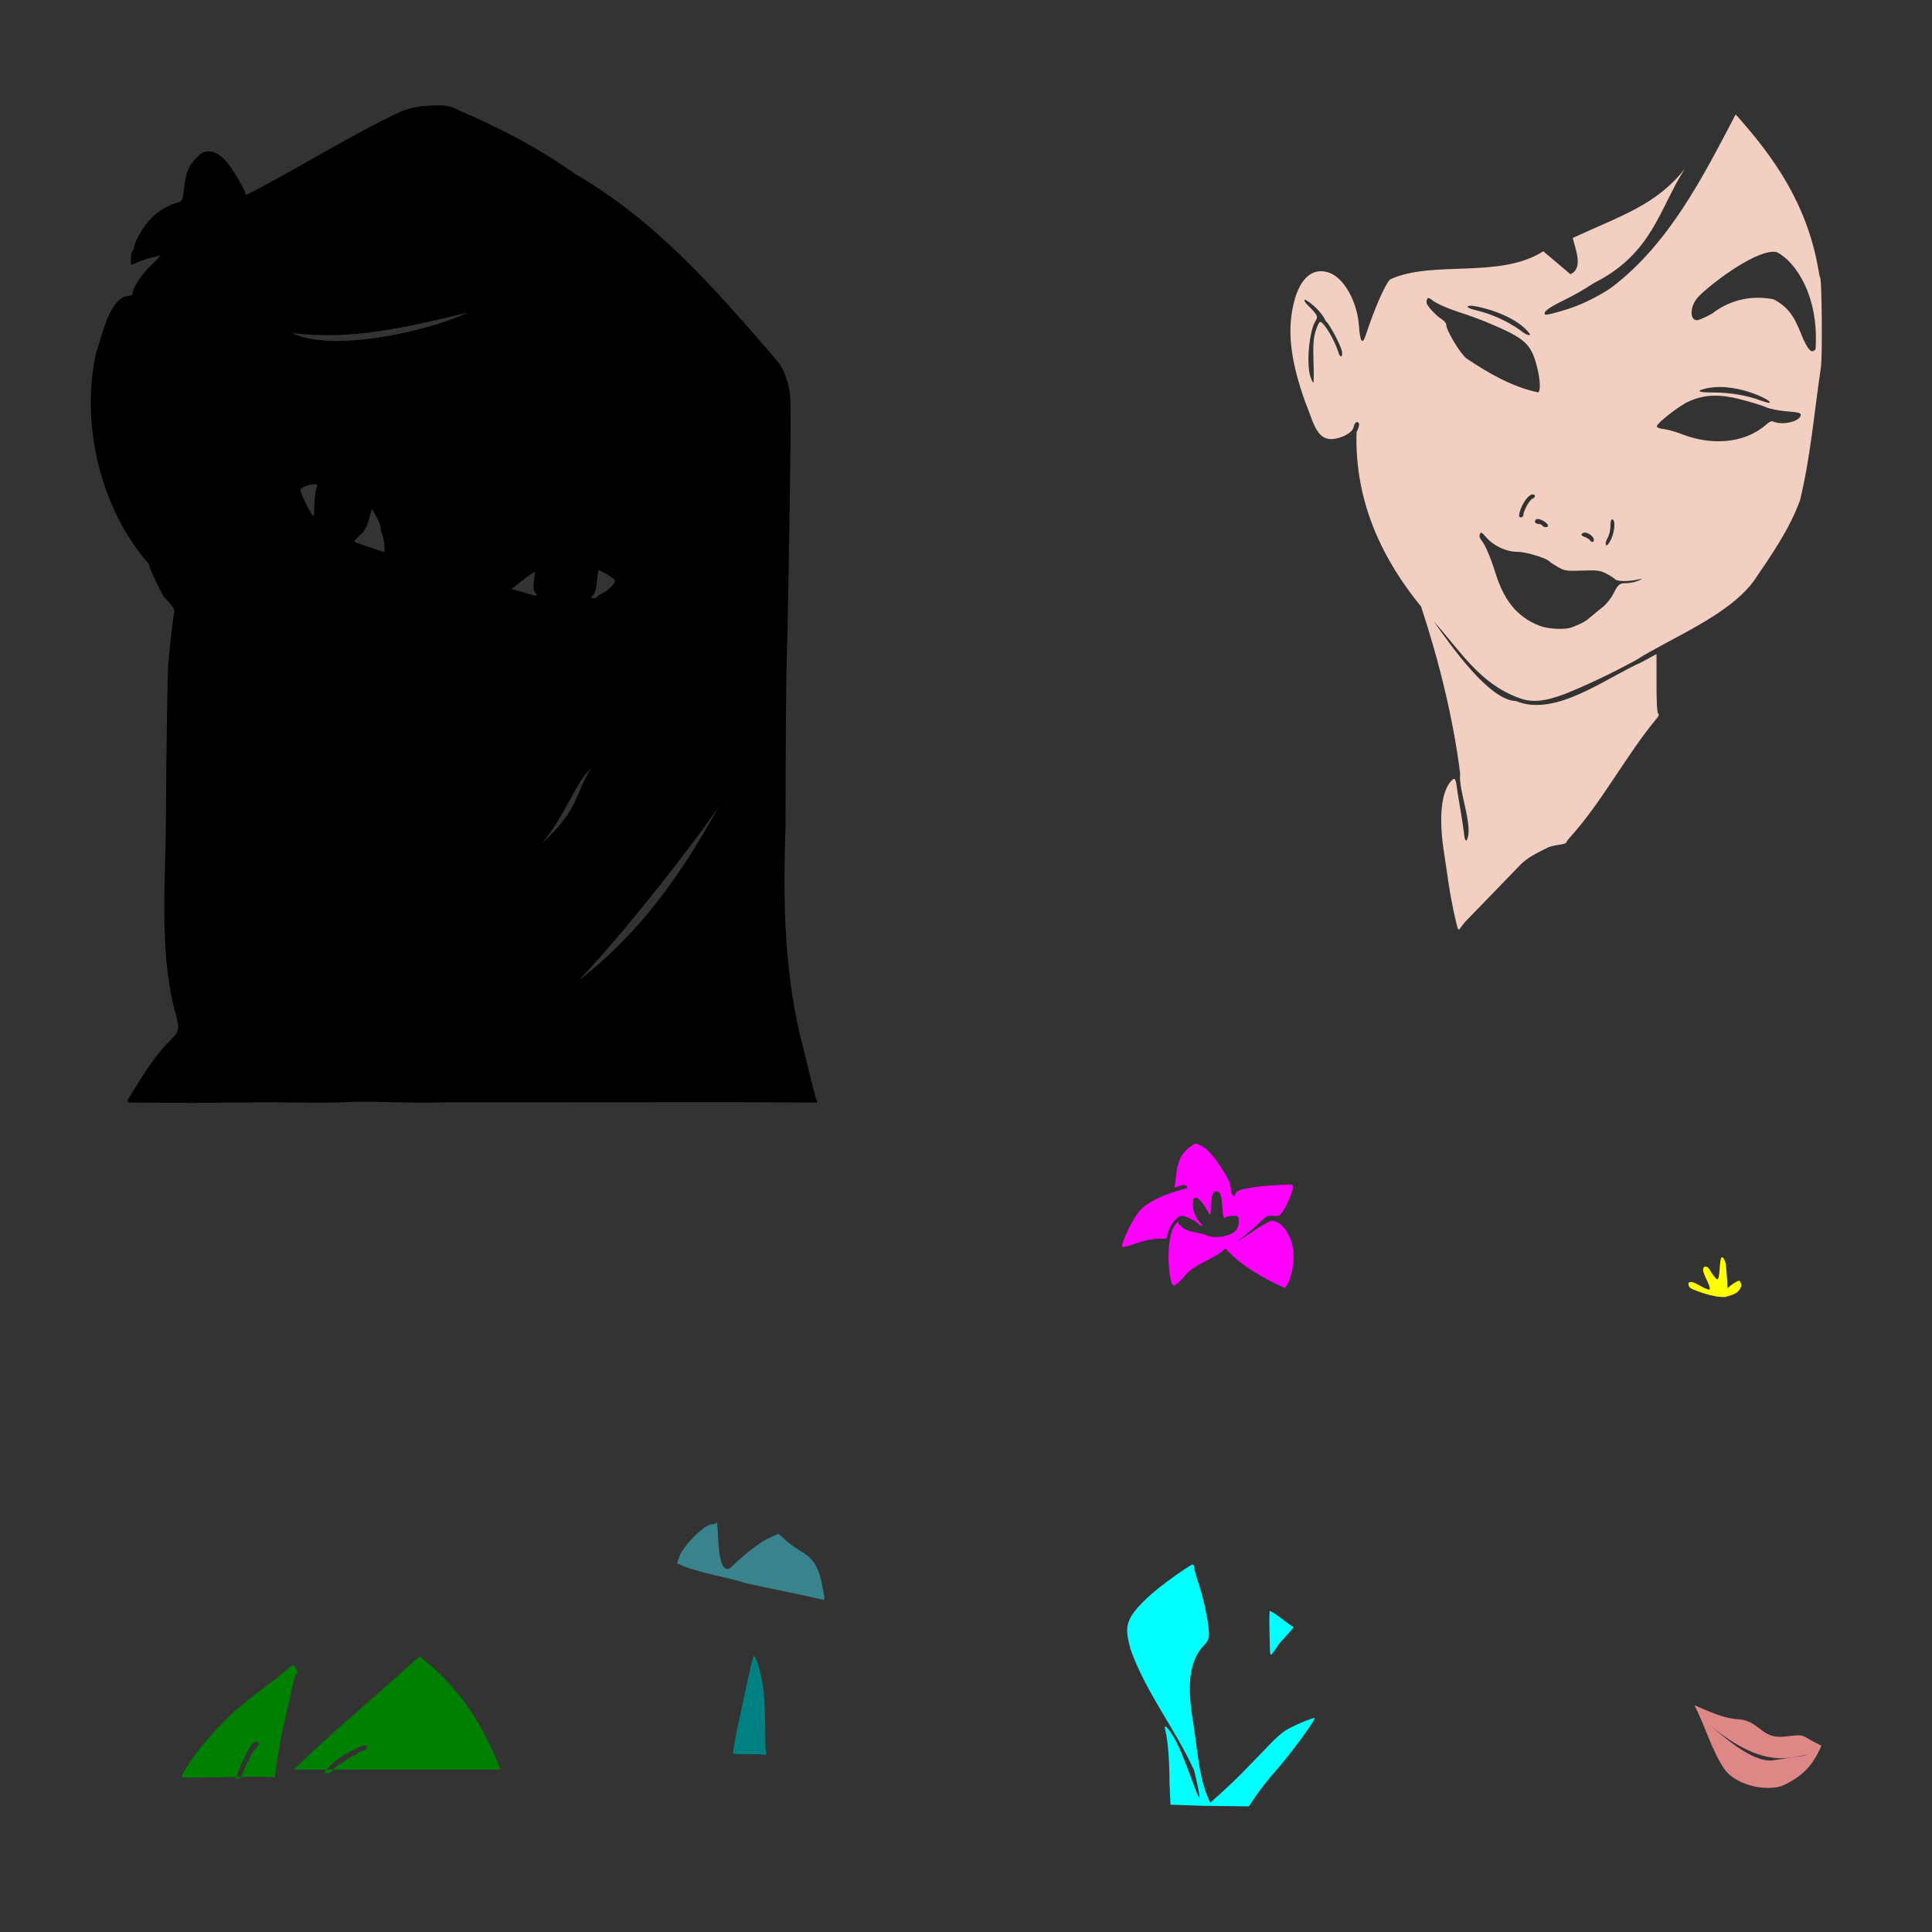 <?xml version="1.0" encoding="UTF-8" standalone="no"?>
<!-- Created with Inkscape (http://www.inkscape.org/) -->

<svg
   xmlns:dc="http://purl.org/dc/elements/1.1/"
   xmlns:cc="http://creativecommons.org/ns#"
   xmlns:rdf="http://www.w3.org/1999/02/22-rdf-syntax-ns#"
   xmlns:svg="http://www.w3.org/2000/svg"
   xmlns="http://www.w3.org/2000/svg"
   xmlns:sodipodi="http://sodipodi.sourceforge.net/DTD/sodipodi-0.dtd"
   xmlns:inkscape="http://www.inkscape.org/namespaces/inkscape"
   width="1080"
   height="1080"
   id="svg2"
   version="1.1"
   inkscape:version="0.47 r22583"
   sodipodi:docname="PongoHat.svg">
  <rect width="100%" height="100%" fill="#333333" stroke="none"/>
  <defs
     id="defs4">
    <inkscape:perspective
       sodipodi:type="inkscape:persp3d"
       inkscape:vp_x="0 : 526.18109 : 1"
       inkscape:vp_y="0 : 1000 : 0"
       inkscape:vp_z="744.09448 : 526.18109 : 1"
       inkscape:persp3d-origin="372.04724 : 350.78739 : 1"
       id="perspective10" />
    <inkscape:perspective
       id="perspective2820"
       inkscape:persp3d-origin="0.5 : 0.33333333 : 1"
       inkscape:vp_z="1 : 0.5 : 1"
       inkscape:vp_y="0 : 1000 : 0"
       inkscape:vp_x="0 : 0.5 : 1"
       sodipodi:type="inkscape:persp3d" />
    <inkscape:perspective
       id="perspective3463"
       inkscape:persp3d-origin="0.5 : 0.33333333 : 1"
       inkscape:vp_z="1 : 0.5 : 1"
       inkscape:vp_y="0 : 1000 : 0"
       inkscape:vp_x="0 : 0.5 : 1"
       sodipodi:type="inkscape:persp3d" />
    <inkscape:perspective
       id="perspective4272"
       inkscape:persp3d-origin="0.5 : 0.33333333 : 1"
       inkscape:vp_z="1 : 0.5 : 1"
       inkscape:vp_y="0 : 1000 : 0"
       inkscape:vp_x="0 : 0.5 : 1"
       sodipodi:type="inkscape:persp3d" />
    <inkscape:perspective
       id="perspective4506"
       inkscape:persp3d-origin="0.5 : 0.33333333 : 1"
       inkscape:vp_z="1 : 0.5 : 1"
       inkscape:vp_y="0 : 1000 : 0"
       inkscape:vp_x="0 : 0.5 : 1"
       sodipodi:type="inkscape:persp3d" />
    <inkscape:perspective
       id="perspective4594"
       inkscape:persp3d-origin="0.5 : 0.33333333 : 1"
       inkscape:vp_z="1 : 0.5 : 1"
       inkscape:vp_y="0 : 1000 : 0"
       inkscape:vp_x="0 : 0.5 : 1"
       sodipodi:type="inkscape:persp3d" />
    <inkscape:perspective
       id="perspective4831"
       inkscape:persp3d-origin="0.5 : 0.33333333 : 1"
       inkscape:vp_z="1 : 0.5 : 1"
       inkscape:vp_y="0 : 1000 : 0"
       inkscape:vp_x="0 : 0.5 : 1"
       sodipodi:type="inkscape:persp3d" />
    <inkscape:perspective
       id="perspective5432"
       inkscape:persp3d-origin="0.5 : 0.33333333 : 1"
       inkscape:vp_z="1 : 0.5 : 1"
       inkscape:vp_y="0 : 1000 : 0"
       inkscape:vp_x="0 : 0.5 : 1"
       sodipodi:type="inkscape:persp3d" />
    <inkscape:perspective
       id="perspective5446"
       inkscape:persp3d-origin="0.5 : 0.33333333 : 1"
       inkscape:vp_z="1 : 0.5 : 1"
       inkscape:vp_y="0 : 1000 : 0"
       inkscape:vp_x="0 : 0.5 : 1"
       sodipodi:type="inkscape:persp3d" />
    <inkscape:perspective
       id="perspective5460"
       inkscape:persp3d-origin="0.5 : 0.33333333 : 1"
       inkscape:vp_z="1 : 0.5 : 1"
       inkscape:vp_y="0 : 1000 : 0"
       inkscape:vp_x="0 : 0.5 : 1"
       sodipodi:type="inkscape:persp3d" />
    <inkscape:perspective
       id="perspective6129"
       inkscape:persp3d-origin="0.5 : 0.33333333 : 1"
       inkscape:vp_z="1 : 0.5 : 1"
       inkscape:vp_y="0 : 1000 : 0"
       inkscape:vp_x="0 : 0.5 : 1"
       sodipodi:type="inkscape:persp3d" />
    <inkscape:perspective
       id="perspective6151"
       inkscape:persp3d-origin="0.5 : 0.33333333 : 1"
       inkscape:vp_z="1 : 0.5 : 1"
       inkscape:vp_y="0 : 1000 : 0"
       inkscape:vp_x="0 : 0.5 : 1"
       sodipodi:type="inkscape:persp3d" />
    <inkscape:perspective
       id="perspective6219"
       inkscape:persp3d-origin="0.5 : 0.33333333 : 1"
       inkscape:vp_z="1 : 0.5 : 1"
       inkscape:vp_y="0 : 1000 : 0"
       inkscape:vp_x="0 : 0.5 : 1"
       sodipodi:type="inkscape:persp3d" />
  </defs>
  <sodipodi:namedview
     id="base"
     pagecolor="#ffffff"
     bordercolor="#666666"
     borderopacity="1.0"
     inkscape:pageopacity="0.0"
     inkscape:pageshadow="2"
     inkscape:zoom="0.16040848"
     inkscape:cx="2297.6469"
     inkscape:cy="29.814283"
     inkscape:document-units="in"
     inkscape:current-layer="layer1"
     showgrid="false"
     units="in"
     inkscape:showpageshadow="false"
     borderlayer="false"
     inkscape:window-width="1280"
     inkscape:window-height="747"
     inkscape:window-x="-4"
     inkscape:window-y="-4"
     inkscape:window-maximized="1"
     showguides="true"
     inkscape:guide-bbox="true" />
  <g
     inkscape:label="Layer 1"
     inkscape:groupmode="layer"
     id="layer1"
     transform="translate(0,27.64)">
    <path
       style="fill:#000000"
       d="m 244.075,31.302 c -7.941,0.062 -13.418,0.952 -19.389,3.139 -28.722,13.337 -61.465,34.101 -87.243,46.987 0,-2.377 -7.789,-15.535 -11.482,-19.406 -5.659,-5.931 -11.138,-6.672 -15.528,-2.082 -5.108,5.341 -6.325,8.097 -7.386,16.686 -0.969,7.838 -1.133,8.257 -3.525,8.897 -5.582,1.493 -11.433,5.033 -15.528,9.384 -4.096,4.352 -8.998,12.923 -8.998,15.746 0,0.714 -0.418,1.551 -0.923,1.863 -0.863,0.533 -1.364,7.806 -0.537,7.806 0.211,0 2.176,-0.766 4.365,-1.695 2.189,-0.929 5.216,-1.935 6.732,-2.233 1.515,-0.298 3.59,-0.839 4.6,-1.209 1.01,-0.37 -0.961,1.919 -4.381,5.086 -5.637,5.22 -10.777,13.051 -10.777,16.435 0,0.583 -1.149,1.058 -2.552,1.058 -10.876,1.499 -14.695,23.952 -17.694,31.358 -9.054,40.233 2.34,87.814 29.445,118.567 0.025,2.033 6.983,16.864 8.796,18.751 4.073,4.241 5.812,6.778 5.422,7.873 -0.521,1.462 -2.204,15.58 -3.374,28.253 -0.49,5.304 -1.102,44.562 -1.36,87.243 -0.153,34.595 -3.834,73.137 4.801,106.984 3.184,11.899 3.248,11.622 -4.23,19.07 -8.866,9.19 -15.18,20.705 -22.008,31.442 0,0.758 0.387,1.371 0.856,1.377 31.297,0.274 47.681,0.237 54.609,0 l 10.139,0 c 20.243,-0.559 40.555,0.726 60.786,-0.403 16.779,-0.323 33.786,0.966 50.462,0.285 l 162.734,-0.101 45.98,0.235 -0.806,-2.535 c -0.445,-1.394 -1.471,-5.211 -2.266,-8.494 -1.939,-8.003 -5.791,-23.566 -6.816,-27.548 -8.911,-39.291 -9.213,-75.746 -7.873,-116.637 -0.002,-40.66 0.308,-82.612 0.688,-93.219 0.38,-10.607 1.091,-47.777 1.595,-82.609 0.828,-57.291 0.777,-63.915 -0.571,-69.348 -1.921,-7.744 -3.853,-11.478 -8.813,-17.073 C 398.899,132.976 366.596,95.8 321.514,69.594 300.345,54.762 280.623,44.45 256.934,34.223 251.791,31.613 250.199,31.254 244.075,31.302 z m 17.19,115.831 c -17.973,9.02 -73.897,23.025 -98.054,11.415 33.956,4.091 64.098,-3.227 98.054,-11.415 z m -85.614,95.905 c 0.413,0.005 0.767,0.059 1.041,0.151 0.809,0.271 0.874,0.873 0.218,2.098 -0.504,0.942 -1.024,4.823 -1.142,8.629 -0.118,3.806 -0.254,6.916 -0.302,6.916 -0.742,3.9e-4 -3.443,-4.463 -5.473,-9.048 -2.515,-5.682 -2.535,-5.861 -0.806,-6.883 1.698,-1.003 4.242,-1.75 6.027,-1.847 0.149,-0.008 0.299,-0.018 0.436,-0.017 z m 32.214,13.749 2.434,4.18 c 1.344,2.293 2.451,5.086 2.451,6.211 0,1.125 0.351,2.742 0.789,3.592 0.438,0.851 1.019,3.51 1.276,5.909 0.257,2.399 0.199,4.333 -0.117,4.298 -0.317,-0.035 -2.846,-0.882 -5.624,-1.88 -2.778,-0.998 -6.399,-2.231 -8.041,-2.736 -1.642,-0.505 -2.971,-1.157 -2.971,-1.444 0,-0.287 1.494,-1.883 3.324,-3.559 2.491,-2.282 3.722,-4.504 4.902,-8.813 l 1.578,-5.758 z m 126.726,34.346 c 1.101,0 7.495,3.755 8.545,5.019 1.052,1.268 0.856,1.852 -1.326,4.13 -1.399,1.46 -3.731,3.157 -5.187,3.76 -1.456,0.603 -2.652,1.453 -2.652,1.897 0,0.444 -0.892,0.806 -1.981,0.806 -1.905,0 -1.914,-0.054 -0.353,-1.779 1.056,-1.166 1.784,-3.893 2.098,-7.806 0.265,-3.308 0.653,-6.027 0.856,-6.027 z m -35.471,0.688 -0.604,5.154 c -0.425,3.614 -0.252,5.572 0.571,6.564 1.573,1.896 0.997,2.196 -2.3,1.175 -1.515,-0.469 -4.575,-1.354 -6.782,-1.964 l -4.012,-1.108 4.012,-3.257 c 2.207,-1.795 5.163,-4.012 6.564,-4.919 l 2.552,-1.645 z m 31.174,110.157 c -8.452,12.828 -6.314,23.029 -27.615,41.884 11.673,-12.325 19.175,-34.57 27.615,-41.884 z m 72.353,20.296 c -8.452,12.828 -32.011,62.062 -79.017,98.054 33.956,-35.895 73.622,-89.865 79.017,-98.054 z"
       id="path5616" />
    <path
       id="path5707"
       style="fill:#008000;fill-opacity:1"
       d="m 163.786,903.441 c 0.267,-0.012 0.484,0.062 0.671,0.218 1.348,1.119 2.295,4.516 1.259,4.516 -0.422,0 -1.247,2.384 -1.83,5.288 -3.553,16.017 -7.706,31.894 -9.669,48.213 l -0.436,4.197 c -11.865,-0.928 -42.767,0.717 -52.426,0.017 6.091,-13.457 24.462,-33.219 35.454,-41.632 7.451,-6.482 15.962,-11.748 23.267,-18.382 1.717,-1.62 2.91,-2.405 3.71,-2.434 z m -20.48,42.438 c -0.762,0.073 -1.745,0.608 -2.585,1.561 -1.754,1.989 -8.041,15.406 -8.041,17.156 0,0.705 -0.527,1.515 -1.158,1.796 -0.631,0.281 -0.144,0.415 1.074,0.302 1.727,-0.16 2.54,-1.11 3.676,-4.331 0.802,-2.273 1.683,-4.347 1.964,-4.6 0.281,-0.253 1.047,-1.769 1.696,-3.374 0.649,-1.605 1.957,-3.626 2.921,-4.499 0.964,-0.873 1.763,-2.141 1.763,-2.82 0,-0.872 -0.548,-1.265 -1.309,-1.192 z m 91.478,-47.466 c 22.322,17.641 35.024,37.79 44.994,63.142 l -115.614,0.024 c 21.549,-20.897 43.152,-38.682 65.315,-58.801 2.578,-2.394 4.965,-4.359 5.305,-4.365 z m -30.955,49.572 c -1.692,0 -10.667,4.681 -15.125,7.89 -2.873,2.068 -7.336,6.576 -7.336,7.403 0,0.174 0.789,0.319 1.763,0.319 0.974,0 2.582,-1.037 3.576,-2.3 0.993,-1.263 2.056,-2.283 2.367,-2.283 0.311,0 2.29,-1.238 4.381,-2.753 2.092,-1.515 4.354,-2.77 5.036,-2.77 0.682,0 1.242,-0.374 1.242,-0.839 0,-0.465 1.238,-1.111 2.753,-1.444 2.809,-0.617 3.893,-3.223 1.343,-3.223 z" />
    <path
       style="fill:#ffff00"
       d="m 962.555,675.174 c -1.689,0.219 -0.733,14.448 -3.088,12.072 -1.241,-1.258 -2.697,-3.253 -3.19,-4.215 -1.836,-3.585 -3.93,-3.068 -4.23,-1.309 -0.471,2.761 4.579,9.563 3.624,11.569 -3.51,-0.198 -9.54,-5.989 -11.749,-3.78 -0.25,0.25 -0.126,2.264 1.307,3.041 2.699,1.463 13.178,5.324 19.206,4.835 4.695,-1.518 7.077,-1.548 8.967,-6.028 0.244,-1.278 -0.828,-3.091 -1.044,-3.091 -1.215,0 -4.524,2.257 -6.648,4.197 -0.07,-3.537 -0.787,-11.936 -0.957,-13.564 -0.786,-2.788 -1.521,-3.815 -2.199,-3.727 z"
       id="path5545"
       sodipodi:nodetypes="ccsscssccsccc" />
    <path
       style="fill:#39848c;fill-opacity:1"
       d="m 460.583,863.763 c -0.347,-1.641 -0.955,-4.844 -1.349,-7.117 -3.54,-16.12 -10.097,-14.602 -20.047,-23.257 l -3.949,-3.64 -3.887,1.686 c -5.989,2.597 -13.686,8.363 -22.314,16.716 -4.206,4.072 -6.94,-1.482 -7.562,-15.359 -0.261,-5.821 -0.65,-10.068 -0.865,-9.436 -0.215,0.631 -1.503,1.148 -2.864,1.148 -3.772,0 -15.905,11.975 -17.789,17.558 l -1.432,4.242 4.266,1.854 c 2.346,1.019 10.051,3.183 17.123,4.808 7.071,1.625 13.684,3.281 14.694,3.68 1.01,0.399 4.316,1.213 7.347,1.809 3.031,0.596 6.957,1.421 8.724,1.835 1.768,0.414 6.727,1.459 11.02,2.323 4.293,0.864 10.079,2.113 12.857,2.776 2.778,0.662 5.413,1.239 5.855,1.281 0.442,0.043 0.519,-1.266 0.172,-2.908 z"
       id="path5500"
       sodipodi:nodetypes="cccccsssscccsssssssc" />
    <path
       id="path5595"
       style="fill:#00ffff;fill-opacity:1"
       d="m 666.237,846.966 c -10.615,6.676 -27.315,18.658 -33.625,28.454 -3.18,5.557 -3.299,8.777 -0.688,18.785 8.612,24.333 25.099,44.703 35.706,68.055 8.695,37.921 -4.055,-6.333 -11.331,-18.617 -2.531,-4.069 -4.19,-6.184 -4.835,-6.211 -0.387,-0.017 -0.413,0.719 -0.034,2.233 1.453,5.788 2.307,16.625 2.333,29.562 l 0.537,11.969 18.6,0.638 25.231,0.302 3.257,-4.868 c 3.281,-4.895 6.332,-8.721 14.588,-18.365 7.909,-9.239 20.106,-26.188 18.852,-26.188 -1.75,0 -12.799,4.766 -16.267,7.017 -2.037,1.323 -5.7,4.531 -8.142,7.118 -2.442,2.587 -9.72,10.104 -16.183,16.703 -5.025,5.132 -13.03,12.481 -17.672,16.467 -5.398,-10.839 -6.563,-22.941 -8.18,-34.9 -0.46,-3.536 -1.225,-8.905 -1.712,-11.936 -3.324,-20.656 -1.346,-33.185 6.53,-41.28 1.895,-1.948 2.621,-3.601 2.619,-5.959 -0.005,-5.584 -2.664,-18.854 -5.523,-27.531 -1.504,-4.563 -2.736,-8.893 -2.736,-9.636 0,-1.308 -0.447,-1.914 -1.326,-1.813 z m 43.684,25.833 c -0.753,0 -0.067,19.43 -0.034,21.521 0.083,5.272 1.002,2.678 3.71,-0.907 2.582,-4.268 6.721,-7.372 9.518,-11.466 -4.455,-2.738 -8.543,-6.643 -13.195,-9.149 z" />
    <path
       style="fill:#de8787;fill-opacity:1"
       d="m 947.186,925.702 c 6.295,11.808 9.285,24.625 16.921,35.84 5.978,8.011 21.13,12.416 31.795,9.25 12.232,-5.497 17.786,-12.056 22.277,-22.579 -13,-6.237 -7.422,-6.527 -21.219,-5.019 -12.901,1.055 -13.209,-9.174 -25.779,-9.797 -9.395,-0.466 -22.865,-7.695 -23.995,-7.695 z m 7.786,10.338 c 33.089,27.738 47.549,17.137 55.287,17.494 -1.443,0.145 -18.378,2.804 -19.736,2.915 -11.724,0.959 -28.12,-14.296 -35.551,-20.408 z"
       id="path5800"
       sodipodi:nodetypes="cccccscccsc" />
    <path
       style="fill:#ff00ff;fill-opacity:1"
       d="m 667.828,611.732 c -11.489,6.533 -9.486,15.999 -11.415,24.61 l 2.938,-1.024 c 2.126,-0.741 3.221,-0.741 3.945,-0.017 1.03,1.03 0.815,1.165 -3.441,2.3 -10.379,2.768 -19.144,7.256 -22.898,11.717 -3.688,4.383 -9.701,16.642 -9.703,19.792 -4e-4,0.684 2.733,0.099 7.571,-1.612 4.66,-1.648 9.404,-2.669 12.355,-2.669 l 4.801,0 1.007,-3.744 c 1.118,-4.151 5.304,-9.115 7.689,-9.115 1.85,0 8.453,3.267 9.266,4.583 0.317,0.512 1.077,0.906 1.679,0.89 0.7,-0.019 0.596,-0.424 -0.285,-1.142 -2.521,-2.051 -4.6,-6.87 -4.6,-10.677 0,-6.562 3.963,-4.383 9.048,4.969 0.813,1.496 1.018,0.805 1.041,-3.727 0.032,-6.575 1.707,-9.726 4.331,-8.125 1.291,0.788 1.758,2.571 2.115,8.007 0.39,5.932 0.678,6.87 1.847,6.127 0.758,-0.482 2.706,-0.882 4.348,-0.89 2.808,-0.013 2.988,0.18 2.988,3.24 0,1.895 -0.706,4.008 -1.696,5.07 -2.958,3.175 -11.264,4.617 -15.931,2.77 -5.534,-2.563 -12.815,-1.051 -16.602,-7.689 l -1.595,2.115 c -3.385,4.487 -4.466,18.69 -2.266,29.764 1.007,5.068 1.702,4.989 7.336,-0.873 4.934,-7.413 17.996,-10.291 23.284,-16.2 8.412,9.582 21.918,17.188 33.306,22.142 0.317,0.028 1.446,-1.989 2.518,-4.482 2.648,-7.806 3.427,-17.677 -0.42,-25.197 -2.941,-5.261 -6.232,-7.924 -9.787,-7.924 -6.327,2.764 -12.718,8.057 -19.02,11.818 1.167,-1.085 10.101,-8.282 11.566,-9.703 3.792,-4.01 5.29,-4.991 7.37,-4.851 1.435,0.096 3.279,0.137 4.113,0.084 2.592,-0.943 7.911,-12.601 8.125,-15.897 0,-1.87 -0.248,-1.908 -10.324,-1.259 -13.503,0.869 -21.265,2.481 -21.655,4.499 -0.699,3.612 -2.904,0.689 -2.904,-3.844 0,-3.615 -9.883,-18.408 -14.353,-21.488 -2.415,-1.664 -4.136,-2.456 -5.691,-2.35 z"
       id="path6191" />
    <path
       id="path5719"
       style="fill:#f2cfc1;fill-opacity:1"
       d="m 827.934,270.152 c 0.496,-0.025 1.274,0.747 2.854,2.568 4.219,4.864 11.293,8.125 17.643,8.125 4.709,0 16.516,3.637 17.878,5.506 0.253,0.346 2.31,1.683 4.583,2.971 3.838,2.176 4.813,2.316 13.614,1.998 8.237,-0.298 9.974,-0.083 13.262,1.595 2.08,1.061 4.4,2.537 5.154,3.29 1.371,1.371 8.263,1.29 13.9,-0.168 1.476,-0.382 1.181,-0.079 -0.806,0.839 -1.7,0.785 -4.593,1.436 -6.429,1.444 -4.342,0.018 -4.941,0.475 -7.705,5.943 -1.277,2.526 -3.907,5.837 -5.842,7.353 -1.935,1.515 -4.969,4.011 -6.748,5.54 -3.088,2.654 -4.6,3.49 -10.408,5.825 -3.742,1.504 -13.307,1.102 -18.08,-0.755 -13.878,-5.296 -20.43,-15.693 -24.811,-29.445 -2.51,-8.295 -5.958,-16.326 -7.94,-18.516 -0.881,-0.973 -1.213,-2.261 -0.823,-3.257 0.21,-0.534 0.408,-0.841 0.705,-0.856 z m 57.697,-0.067 c 1.884,-0.111 4.937,1.767 5.305,3.676 0.333,1.729 -1.205,2.159 -2.166,0.604 -0.331,-0.536 -1.659,-1.371 -2.955,-1.863 -1.831,-0.696 -2.114,-1.143 -1.259,-1.998 0.263,-0.263 0.64,-0.394 1.074,-0.42 z m 15.528,-7.386 c 0.086,-0.008 0.169,-0.001 0.269,0.034 1.632,0.571 1.247,6.482 -0.705,10.811 -1.591,3.528 -3.222,4.814 -3.156,2.484 0.018,-0.631 0.621,-2.179 1.343,-3.441 0.722,-1.263 1.325,-4.09 1.343,-6.278 0.02,-2.428 0.301,-3.552 0.906,-3.609 z m -41.481,-0.218 c 1.917,0 5.708,2.477 5.708,3.727 0,1.153 -2.487,1.114 -3.206,-0.05 -0.312,-0.505 -1.37,-0.923 -2.35,-0.923 -0.98,0 -1.796,-0.619 -1.796,-1.377 0,-0.758 0.747,-1.377 1.645,-1.377 l 0,-3e-5 z m -3.089,-13.765 c 0.077,-0.011 0.16,0 0.235,0 1.679,0 1.532,1.769 -0.201,2.434 -1.569,0.602 -5.019,6.78 -5.019,8.998 0,0.778 -0.626,1.41 -1.393,1.41 -1.056,0 -1.246,-0.606 -0.789,-2.518 1.159,-4.849 4.773,-10.007 7.168,-10.324 z m 101.461,-55.163 c 4.673,-0.1 9.372,0.658 14.319,1.897 6.061,1.537 12.685,3.548 14.706,4.482 2.089,0.966 7.153,1.99 11.751,2.367 6.821,0.559 8.045,0.9 7.806,2.182 -0.673,3.618 -10.351,5.804 -15.461,3.492 -0.908,-0.411 -2.376,0.292 -4.13,1.981 -12.849,10.933 -31.127,11.063 -46.349,5.322 -3.283,-1.367 -7.952,-2.722 -10.374,-3.022 -2.891,-0.357 -4.308,-0.946 -4.13,-1.712 0.463,-1.991 12.876,-11.608 17.71,-13.715 4.832,-2.216 9.479,-3.174 14.152,-3.273 z m 3.257,-4.868 c 18.544,-0.012 37.468,12.75 22.998,7.588 -7.381,-2.815 -17.203,-4.499 -26.205,-4.499 -6.295,0 -8.276,-0.296 -7.991,-1.158 3.514,-1.378 7.348,-1.928 11.197,-1.931 z M 822.612,143.241 c 10.084,1.36 26.386,7.052 32.668,15.931 0,1.216 -2.613,0.136 -5.506,-2.266 -7.371,-5.164 -15.88,-9.031 -24.66,-11.113 -2.596,-0.557 -4.734,-1.448 -4.734,-1.981 0,-0.411 0.899,-0.579 2.233,-0.571 z m -93.068,-3.408 c 4.273,2.433 8.426,6.393 10.945,10.727 0,0.365 0.544,1.213 1.209,1.88 2.064,2.073 7.756,12.994 8.41,16.132 0.711,3.409 -0.866,4.191 -1.863,0.923 -2.127,-6.969 -8.187,-17.153 -10.223,-17.19 -0.596,-0.011 -1.768,2.35 -2.619,5.254 -1.216,4.152 -1.466,7.782 -1.142,16.989 0.227,6.44 0.165,11.717 -0.134,11.717 -0.3,0 -1.051,-1.647 -1.679,-3.66 -2.281,-7.308 -0.529,-25.546 2.971,-30.888 1.561,-2.382 1.055,-3.408 -4.365,-8.729 -1.696,-1.665 -2.207,-2.726 -1.511,-3.156 z m 68.995,-0.839 c 0.423,-0.031 0.942,0.225 1.561,0.755 2.509,2.148 8.533,4.85 16.619,7.47 4.293,1.391 10.7,3.73 14.235,5.204 21.811,9.095 24.903,11.878 28.353,25.416 1.804,7.078 1.972,13.961 0.336,13.833 -14.537,-3.128 -27.685,-10.778 -39.903,-18.953 -3.614,-2.884 -11.298,-15.713 -11.298,-18.869 0,-0.749 -1.019,-2.036 -2.266,-2.854 -3.891,-2.55 -8.746,-7.89 -8.746,-9.619 0,-1.514 0.403,-2.331 1.108,-2.384 z m 192.38,-25.886 c 0.795,-0.031 1.539,0.027 2.216,0.168 10.35,5.02 23.867,24.412 21.756,54.424 -2.157,2.157 -3.554,1.023 -6.715,-5.473 -3.973,-9.528 -6.317,-17.182 -16.737,-22.562 -11.888,-2.315 -23.513,0.08 -33.306,7.202 -0.829,1.021 -8.154,4.499 -9.485,4.499 -4.364,0 -3.947,-8.157 0.671,-13.01 5.475,-5.966 29.67,-24.779 41.598,-25.248 z m -20.682,-76.784 c -18.118,34.624 -36.859,71.649 -68.391,95.972 -4.16,3.295 -13.336,8.257 -20.396,11.029 -6.225,2.444 -17.115,5.463 -17.677,4.902 -1.328,-1.328 1.446,-3.566 9.132,-7.386 8.157,-4.055 11.109,-5.729 18.248,-10.341 32.629,-16.378 36.487,-41.747 50.714,-63.875 -15.951,20.326 -35.464,26.165 -62.7,38.761 1.236,5.539 6.296,16.992 -1.293,20.262 l -15.159,-12.825 c -24.526,15.67 -61.679,4.767 -85.581,15.679 -2.957,2.957 -8.453,15.514 -13.917,31.828 -1.661,4.961 -2.952,2.861 -3.559,-5.825 -0.958,-13.706 -8.469,-27.007 -16.821,-29.764 -9.895,-3.266 -17.253,4.078 -20.329,20.296 -2.749,14.493 -0.644,30.088 7.017,51.822 5.513,13.229 6.705,25.856 22.142,19.07 3.365,-1.831 4.688,-3.145 5.07,-5.053 0.283,-1.417 1.085,-2.585 1.779,-2.585 1.675,0 1.596,2.215 -0.201,5.691 -1.146,39.284 14.752,71.339 36.076,97.449 9.775,29.536 18,62.468 21.857,93.404 -1.26,9.012 7.895,30.265 3.525,37.385 -0.694,0.235 -1.214,-1.491 -1.511,-4.969 -1.034,-8.327 -2.756,-16.528 -3.895,-24.845 -0.714,-5.214 -1.211,-5.69 -3.374,-3.223 -5.257,5.995 -6.727,19.95 -4.012,38.157 0.845,5.666 2.151,14.422 2.887,19.473 0.736,5.051 2.258,13.134 3.391,17.962 2.456,10.226 1.369,8.043 5.758,2.904 0.811,-0.871 6.935,-7.178 13.598,-14.017 6.663,-6.839 14.05,-14.483 16.418,-16.989 3.681,-3.896 7.055,-6.071 16.602,-10.693 0.895,-0.433 3.479,-1.033 5.741,-1.343 2.262,-0.31 4.113,-0.863 4.113,-1.226 0,-0.363 1.056,-1.81 2.35,-3.206 17.633,-19.494 31.416,-45.952 47.944,-65.806 1.412,-1.557 1.847,-2.644 1.209,-3.038 -0.653,-0.403 -0.99,-6.25 -0.99,-17.005 l 0,-16.367 -8.494,4.616 c -19.932,8.791 -47.971,30.837 -70.086,21.639 -14.611,-0.358 -35.287,-29.341 -46.081,-44.721 15.112,16.822 25.682,34.867 47.508,42.891 7.236,2.859 14.437,2.255 26.171,-2.216 13.699,-5.562 26.429,-11.729 39.265,-18.701 20.277,-12.86 52.404,-25.167 66.427,-44.838 9.631,-14.21 19.651,-28.429 25.533,-44.738 5.913,-24.515 7.997,-49.554 11.667,-74.384 0.855,-5.353 0.523,-48.354 -0.386,-49.824 -0.249,-0.403 -0.732,-2.572 -1.058,-4.835 -6.331,-36.418 -24.802,-62.719 -46.232,-86.554 z" />
    <path
       style="fill:#008080;fill-opacity:1"
       d="m 421.482,898.066 c 1.213,-0.396 4.535,11.521 5.422,19.675 0.467,4.293 0.847,14.321 0.856,22.276 0.007,6.734 0.218,11.392 0.554,13.379 -5.941,-0.999 -18.743,0.263 -18.586,-1.051 0.827,-6.9 3.355,-18.258 5.324,-27.252 0.94,-4.293 2.596,-11.938 3.676,-16.989 1.08,-5.051 2.262,-9.535 2.636,-9.955 0.035,-0.038 0.078,-0.071 0.117,-0.084 z"
       id="path5850"
       sodipodi:nodetypes="csscssssc" />
  </g>
</svg>
